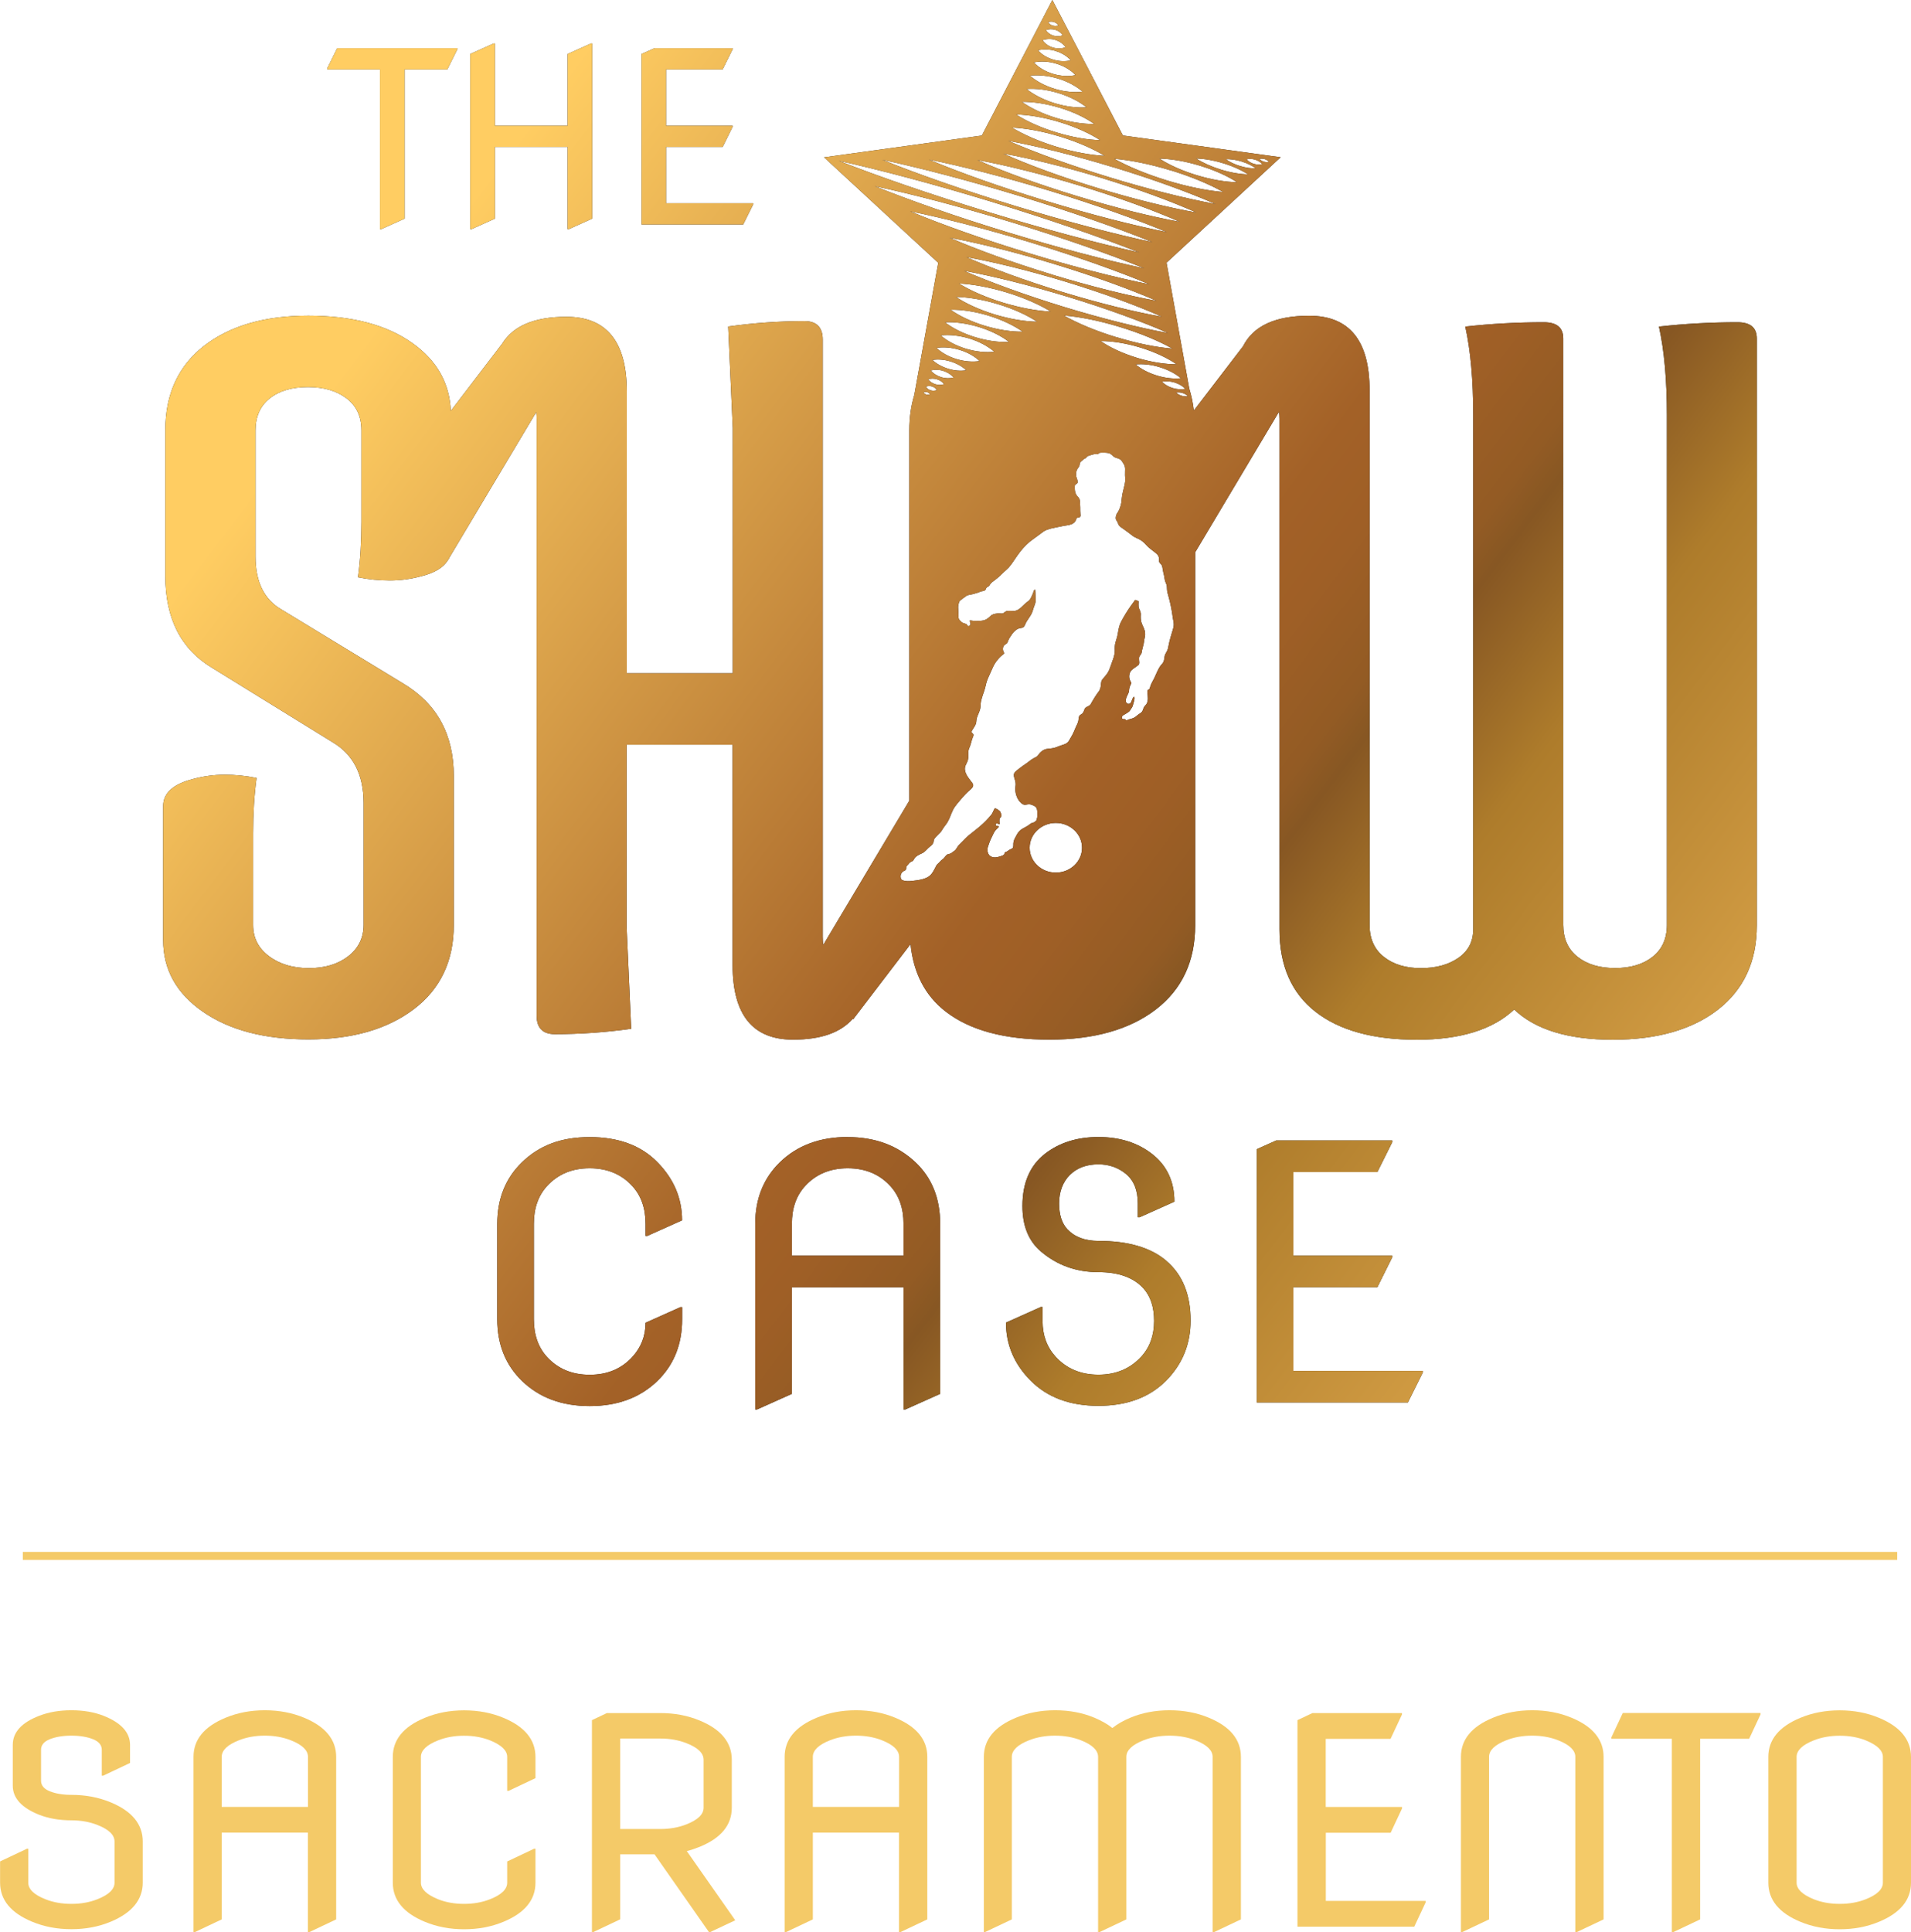 <svg xmlns="http://www.w3.org/2000/svg" xmlns:xlink="http://www.w3.org/1999/xlink" id="Capa_2" data-name="Capa 2" viewBox="0 0 237.9 240.48"><defs><style>      .cls-1 {        fill: #f4ca68;      }      .cls-1, .cls-2, .cls-3 {        stroke-width: 0px;      }      .cls-2 {        fill: #231f20;      }      .cls-3 {        fill: url(#Gold_Gradient_2);      }    </style><linearGradient id="Gold_Gradient_2" data-name="Gold Gradient 2" x1="36.44" y1="27.08" x2="224.02" y2="168.43" gradientUnits="userSpaceOnUse"><stop offset=".07" stop-color="#ffcd62"></stop><stop offset=".51" stop-color="#a36127"></stop><stop offset=".55" stop-color="#9f5f26"></stop><stop offset=".6" stop-color="#935b24"></stop><stop offset=".62" stop-color="#875723"></stop><stop offset=".7" stop-color="#ae7c2b"></stop><stop offset=".93" stop-color="#e1aa4e"></stop></linearGradient></defs><g id="Layer_1" data-name="Layer 1"><rect class="cls-1" x="2.84" y="193.16" width="233.34" height="1"></rect><g><g><path class="cls-2" d="M80.58,153.83l4.33-1.94c0-2.74-1.02-5.15-3.06-7.23-2.04-2.09-4.86-3.13-8.44-3.13s-6.27,1.04-8.43,3.13c-2.05,1.99-3.08,4.54-3.08,7.67v11.88c0,3.12,1.03,5.68,3.08,7.67,2.16,2.09,4.97,3.13,8.43,3.13s6.27-1.04,8.43-3.13c2.05-1.99,3.08-4.54,3.08-7.67v-1.51h-.23l-4.33,1.94c0,1.64-.55,3.06-1.64,4.25-1.35,1.48-3.12,2.22-5.31,2.22s-3.96-.74-5.31-2.22c-1.09-1.19-1.64-2.76-1.64-4.69v-11.88c0-1.93.55-3.49,1.64-4.69,1.35-1.48,3.12-2.22,5.31-2.22s3.96.74,5.31,2.22c1.09,1.19,1.64,2.76,1.64,4.69v1.51h.23Z"></path><path class="cls-2" d="M105.53,141.52c-3.46,0-6.27,1.04-8.43,3.13-2.05,2-3.08,4.56-3.08,7.67v23.11h.23l4.33-1.94v-13.26h13.9v15.2h.23l4.33-1.94v-21.16c0-3.18-1.03-5.74-3.08-7.67-2.22-2.09-5.03-3.13-8.43-3.13ZM112.48,156.29h-13.9v-3.97c0-1.93.55-3.49,1.64-4.69,1.35-1.48,3.12-2.22,5.31-2.22s3.96.74,5.31,2.22c1.09,1.19,1.64,2.76,1.64,4.69v3.97Z"></path><path class="cls-2" d="M145.18,156.91c-1.94-1.64-4.75-2.46-8.43-2.46-1.67,0-2.96-.48-3.87-1.45-.68-.72-1.03-1.79-1.03-3.22s.45-2.66,1.34-3.54,2.08-1.32,3.55-1.32c1.32,0,2.46.4,3.42,1.19.99.81,1.48,2.03,1.48,3.67v1.73h.23l4.33-1.94c0-2.53-.94-4.53-2.83-5.98-1.79-1.38-4-2.07-6.63-2.07s-4.84.69-6.63,2.07c-1.88,1.45-2.83,3.63-2.83,6.52,0,2.46.76,4.34,2.28,5.64,2.02,1.73,4.41,2.59,7.18,2.59,2.52,0,4.39.68,5.61,2.03.88.98,1.32,2.33,1.32,4.04,0,1.81-.54,3.3-1.62,4.47-1.37,1.48-3.14,2.22-5.31,2.22s-3.96-.74-5.31-2.22c-1.09-1.19-1.64-2.67-1.64-4.43v-1.77h-.23l-4.33,1.94c0,2.76,1.03,5.18,3.08,7.23,2.08,2.09,4.89,3.13,8.43,3.13s6.35-1.04,8.43-3.13c2.04-2.06,3.05-4.56,3.05-7.49,0-3.25-1.02-5.74-3.05-7.45Z"></path><polygon class="cls-2" points="47.3 28.52 47.46 28.52 50.37 27.21 50.37 8.64 55.69 8.64 56.93 6.14 56.93 6 41.98 6 40.74 8.5 40.74 8.64 47.3 8.64 47.3 28.52"></polygon><polygon class="cls-2" points="61.61 27.21 61.61 18.29 70.66 18.29 70.66 28.52 70.81 28.52 73.72 27.21 73.72 5.41 73.57 5.41 70.66 6.72 70.66 15.65 61.61 15.65 61.61 5.41 61.46 5.41 58.54 6.72 58.54 28.52 58.7 28.52 61.61 27.21"></polygon><polygon class="cls-2" points="93.76 25.44 93.76 25.3 82.92 25.3 82.92 18.29 89.96 18.29 91.2 15.79 91.2 15.65 82.92 15.65 82.92 8.64 89.96 8.64 91.2 6.14 91.2 6 81.48 6 79.86 6.72 79.86 27.94 92.52 27.94 93.76 25.44"></polygon><polygon class="cls-2" points="161.01 160.22 171.47 160.22 173.32 156.5 173.32 156.29 161.01 156.29 161.01 145.88 171.47 145.88 173.32 142.17 173.32 141.95 158.87 141.95 156.46 143.03 156.46 174.56 175.27 174.56 177.12 170.84 177.12 170.63 161.01 170.63 161.01 160.22"></polygon><path class="cls-2" d="M216.31,40.11c-3.31,0-6.57.18-9.79.54.66,2.96.99,6.63.99,11.02v63.45c0,1.7-.59,3.02-1.77,3.96-1.18.94-2.74,1.41-4.68,1.41s-3.5-.47-4.68-1.41c-1.18-.94-1.77-2.26-1.77-3.96V42.13c0-1.34-.8-2.02-2.41-2.02-3.31,0-6.57.18-9.79.54.66,2.96.99,6.63.99,11.02v63.99c0,1.53-.62,2.71-1.84,3.56-1.23.85-2.79,1.28-4.68,1.28s-3.43-.47-4.61-1.41c-1.18-.94-1.77-2.26-1.77-3.96V48.58c0-6.19-2.51-9.28-7.52-9.28-4.24,0-6.96,1.28-8.23,3.79l-6.13,8.01c-.11-.97-.3-1.88-.57-2.74l-2.83-15.66,14.21-13.13-19.64-2.71L131.01,0l-8.78,16.87-19.64,2.71,14.21,13.13-2.98,16.45c-.41,1.34-.62,2.8-.62,4.4v46.1l-10.72,17.96c-.03-.32-.06-.65-.06-1.02V42.26c0-1.52-.76-2.29-2.27-2.29-3.12,0-6.29.22-9.5.67l.57,12.64v30.52h-13.19v-35.09c0-6.18-2.51-9.28-7.52-9.28-3.98,0-6.63,1.13-7.99,3.34l-6.4,8.37c-.15-3.43-1.71-6.24-4.76-8.42-3.21-2.29-7.54-3.43-12.98-3.43s-9.76,1.26-12.98,3.76c-3.22,2.51-4.82,6.01-4.82,10.49v18.15c0,5.29,1.94,9.1,5.82,11.43l15.03,9.28c2.55,1.52,3.83,4.03,3.83,7.53v15.19c0,1.61-.64,2.91-1.91,3.9-1.28.99-2.91,1.48-4.89,1.48s-3.64-.49-4.96-1.48c-1.33-.99-1.99-2.29-1.99-3.9v-11.43c0-2.42.14-4.71.43-6.86-1.33-.27-2.65-.4-3.97-.4s-2.65.18-3.97.54c-2.46.63-3.69,1.75-3.69,3.36v16.67c0,3.68,1.65,6.65,4.97,8.94,3.31,2.29,7.68,3.43,13.12,3.43s9.81-1.26,13.12-3.76c3.31-2.51,4.97-6,4.97-10.48v-18.55c0-5.2-2.13-9.05-6.38-11.56l-15.04-9.14c-2.18-1.25-3.26-3.45-3.26-6.59v-15.73c0-1.7.59-3.03,1.77-3.97,1.18-.94,2.77-1.41,4.75-1.41s3.59.47,4.82,1.41c1.23.94,1.84,2.26,1.84,3.97v11.43c0,2.42-.14,4.71-.43,6.86,1.32.27,2.64.4,3.97.4s2.65-.18,3.97-.54c1.65-.42,2.69-1.08,3.23-1.94h0s.04-.06.04-.06c.06-.11.15-.21.19-.33l10.8-18.09c.03.3.05.59.05.93v74.21c0,1.52.76,2.29,2.27,2.29,3.12,0,6.29-.22,9.5-.67l-.57-12.64v-22.72h13.19v27.43c0,6.18,2.5,9.28,7.52,9.28,3.49,0,5.94-.88,7.42-2.58l.06.06,7.15-9.36c.37,3.57,1.79,6.39,4.38,8.39,3.02,2.33,7.33,3.49,12.91,3.49s10-1.26,13.26-3.76c3.26-2.51,4.89-6,4.89-10.48v-46.42l10.44-17.5c.02.28.05.55.05.87v63.59c0,4.48,1.49,7.89,4.47,10.22,2.98,2.33,7.18,3.49,12.62,3.49s9.48-1.26,12.13-3.76c2.64,2.51,6.74,3.76,12.27,3.76s9.91-1.26,13.12-3.76c3.21-2.51,4.82-6,4.82-10.48V42.13c0-1.34-.8-2.02-2.41-2.02ZM147.56,48.4c-.47.09-1.02.07-1.57-.1-.56-.17-1.02-.46-1.34-.79.46-.09,1.02-.07,1.58.1.55.17,1.02.46,1.34.79ZM144.02,46.74c-1.07-.33-1.99-.82-2.64-1.38.87-.09,1.92.01,2.99.34,1.07.33,1.99.82,2.64,1.38-.87.09-1.92-.01-2.99-.34ZM141.53,44.53c-1.8-.55-3.37-1.29-4.51-2.08,1.42,0,3.14.26,4.94.81,1.8.55,3.37,1.29,4.51,2.08-1.42,0-3.15-.26-4.95-.81ZM138.98,41.97c-2.57-.78-4.85-1.74-6.54-2.7,1.96.16,4.4.64,6.97,1.43,2.57.78,4.85,1.74,6.54,2.69-1.97-.16-4.41-.64-6.97-1.43ZM145.42,41.45c-3.58-.65-8.1-1.77-12.93-3.24-4.83-1.48-9.19-3.07-12.5-4.51,3.58.66,8.1,1.77,12.93,3.24,4.84,1.47,9.19,3.07,12.5,4.51ZM121.41,41.97c-1.51-.46-2.82-1.12-3.76-1.85,1.21-.07,2.68.12,4.19.58,1.51.46,2.82,1.12,3.76,1.85-1.21.07-2.68-.12-4.19-.58ZM123.78,43.78c-1.04.12-2.29,0-3.55-.38-1.27-.39-2.35-.98-3.12-1.65,1.04-.12,2.28,0,3.55.38,1.27.39,2.35.98,3.12,1.65ZM130.9,34.15c-4.9-1.49-9.31-3.1-12.67-4.56,3.63.67,8.2,1.8,13.1,3.3,4.89,1.49,9.31,3.1,12.67,4.56-3.62-.67-8.2-1.8-13.1-3.29ZM144.63,39.42c-3.43-.61-7.75-1.67-12.38-3.08-4.62-1.41-8.78-2.94-11.94-4.34,3.43.61,7.75,1.67,12.37,3.07,4.62,1.41,8.78,2.94,11.94,4.34ZM122.61,40.55c-1.7-.52-3.19-1.23-4.27-2,1.35-.02,2.99.21,4.7.73,1.7.52,3.19,1.24,4.27,2-1.35.02-3-.22-4.7-.73ZM123.84,39.14c-1.92-.59-3.6-1.36-4.83-2.18,1.5.02,3.34.32,5.26.91,1.92.58,3.6,1.36,4.83,2.17-1.5-.02-3.34-.32-5.26-.9ZM124.88,37.67c-2.17-.66-4.09-1.51-5.5-2.38,1.68.08,3.76.45,5.93,1.11,2.17.66,4.09,1.51,5.5,2.38-1.68-.08-3.76-.45-5.93-1.11ZM157.43,19.8c.22.07.41.19.54.34-.19.05-.42.05-.64-.02-.23-.07-.41-.19-.54-.34.19-.05.42-.04.64.02ZM156.25,19.87c.37.12.68.32.89.56-.32.08-.69.07-1.06-.04-.37-.11-.68-.32-.89-.56.32-.08.69-.07,1.06.04ZM154.56,20.1c.71.22,1.32.52,1.77.85-.57.02-1.25-.07-1.96-.29-.71-.21-1.32-.52-1.77-.85.56-.02,1.25.07,1.96.29ZM152.27,20.32c1.23.37,2.3.87,3.09,1.38-.96-.02-2.14-.21-3.36-.59-1.23-.38-2.3-.87-3.09-1.38.96.02,2.14.21,3.36.59ZM149.37,20.62c1.84.56,3.44,1.29,4.63,2.06-1.43-.03-3.2-.32-5.03-.88-1.84-.56-3.45-1.29-4.63-2.06,1.43.03,3.19.32,5.03.88ZM145.71,21.19c2.58.79,4.87,1.75,6.57,2.71-1.97-.17-4.42-.65-7-1.44-2.58-.79-4.87-1.75-6.57-2.7,1.97.17,4.42.65,7,1.44ZM131.2,2.74c.24.07.44.23.57.42-.22.08-.48.1-.72.02-.25-.07-.44-.22-.57-.42.22-.08.48-.1.72-.02ZM131.37,3.71c.4.12.72.37.93.68-.36.14-.77.16-1.17.04-.4-.12-.72-.37-.93-.68.36-.14.77-.16,1.17-.03ZM131.37,4.97c.55.17.99.49,1.28.91-.49.18-1.05.2-1.59.03-.55-.17-.99-.5-1.27-.91.49-.17,1.05-.2,1.59-.03ZM131.44,6.36c.78.24,1.42.65,1.86,1.15-.66.16-1.45.14-2.22-.1-.78-.24-1.42-.65-1.86-1.15.66-.16,1.44-.14,2.22.09ZM131.51,7.93c.99.3,1.81.81,2.38,1.42-.84.18-1.82.14-2.81-.16-.99-.3-1.81-.81-2.38-1.42.84-.18,1.82-.14,2.81.16ZM131.71,9.78c1.24.38,2.3.97,3.06,1.63-1.02.12-2.24.02-3.49-.36-1.24-.38-2.31-.97-3.06-1.63,1.02-.12,2.24-.01,3.49.36ZM131.74,11.58c1.41.43,2.63,1.07,3.51,1.77-1.14.09-2.52-.07-3.94-.5-1.41-.43-2.63-1.07-3.51-1.77,1.14-.09,2.52.07,3.94.5ZM131.94,13.42c1.71.52,3.2,1.24,4.29,2.01-1.35.02-3-.22-4.72-.74-1.71-.52-3.2-1.24-4.29-2.01,1.36-.02,3.01.22,4.72.74ZM131.94,15.21c1.99.61,3.73,1.4,5.01,2.23-1.55-.03-3.45-.35-5.44-.96-1.98-.6-3.73-1.4-5.01-2.23,1.55.04,3.45.35,5.44.96ZM131.96,17c2.19.67,4.12,1.52,5.55,2.39-1.7-.08-3.79-.45-5.98-1.12-2.19-.67-4.12-1.52-5.55-2.39,1.7.08,3.79.45,5.98,1.12ZM138.63,20.82c4.9,1.49,9.32,3.11,12.68,4.57-3.63-.67-8.21-1.8-13.11-3.3-4.9-1.49-9.32-3.11-12.68-4.56,3.63.67,8.21,1.8,13.11,3.3ZM137.13,22.15c4.57,1.39,8.68,2.91,11.8,4.3-3.39-.6-7.66-1.64-12.23-3.03-4.57-1.39-8.68-2.91-11.8-4.3,3.39.6,7.66,1.64,12.24,3.03ZM134.49,23.13c4.79,1.46,9.1,3.04,12.38,4.48-3.55-.65-8.02-1.75-12.81-3.21-4.79-1.46-9.11-3.04-12.38-4.48,3.55.64,8.02,1.75,12.81,3.21ZM130.66,23.74c5.63,1.72,10.72,3.53,14.6,5.15-4.15-.83-9.4-2.17-15.03-3.88s-10.72-3.53-14.6-5.15c4.15.83,9.4,2.17,15.03,3.88ZM126.87,24.38c6.39,1.95,12.18,3.98,16.6,5.76-4.69-1-10.64-2.55-17.03-4.49-6.39-1.95-12.17-3.98-16.6-5.76,4.69,1,10.64,2.55,17.03,4.49ZM123.33,25.08c7.11,2.17,13.56,4.4,18.49,6.34-5.2-1.15-11.81-2.9-18.92-5.07-7.11-2.17-13.55-4.4-18.49-6.34,5.2,1.15,11.81,2.9,18.92,5.07ZM125.89,27.65c6.38,1.94,12.15,3.97,16.57,5.75-4.68-.99-10.62-2.54-17-4.48-6.38-1.94-12.15-3.97-16.57-5.75,4.68.99,10.62,2.54,17,4.48ZM113.3,26.3c4.17.84,9.45,2.18,15.11,3.91,5.66,1.73,10.78,3.55,14.68,5.18-4.17-.84-9.45-2.18-15.11-3.91-5.66-1.73-10.78-3.55-14.68-5.18ZM119.46,43.55c1.02.31,1.89.81,2.49,1.39-.85.13-1.86.06-2.88-.25-1.02-.31-1.89-.81-2.49-1.39.85-.13,1.86-.06,2.88.25ZM118.33,44.99c.8.25,1.48.64,1.95,1.09-.67.11-1.46.06-2.26-.19-.8-.25-1.48-.64-1.95-1.09.67-.11,1.46-.06,2.26.19ZM117.42,46.16c.54.17.99.47,1.3.83-.47.12-1.02.12-1.56-.05-.55-.17-1-.47-1.3-.83.47-.12,1.02-.12,1.57.05ZM116.64,47.21c.38.11.69.34.89.61-.34.11-.72.12-1.1,0-.38-.12-.69-.34-.89-.61.34-.11.72-.12,1.1,0ZM116.02,48.1c.26.08.47.24.61.45-.24.09-.51.11-.77.03s-.47-.24-.61-.45c.24-.09.51-.11.77-.03ZM115.42,48.81c.15.05.27.14.35.27-.14.06-.3.07-.45.03-.15-.04-.27-.14-.35-.27.14-.06.3-.07.45-.03ZM131.44,108.61c-1.8,0-3.26-1.38-3.26-3.09s1.46-3.09,3.26-3.09,3.26,1.38,3.26,3.09-1.46,3.09-3.26,3.09ZM145.95,78.55c-.13.42-.25.84-.36,1.26-.08.31-.12.63-.2.94-.06.23-.19.42-.3.63-.18.32-.1.72-.28,1.05-.08.15-.21.26-.31.39-.35.47-.55,1.05-.8,1.57-.19.39-.44.75-.54,1.18-.02.07-.04.16-.1.21-.08.06-.16.06-.2.16-.03.07-.02.16-.02.23.04.47.15,1.06-.13,1.48-.08.12-.2.21-.28.34-.08.13-.11.28-.17.42-.09.23-.23.32-.43.44-.15.09-.28.21-.42.33-.21.19-.59.29-.87.36-.09.03-.17.09-.27.1-.05,0-.08,0-.12-.03-.02-.02-.07-.1-.1-.1-.19.02-.43.01-.39-.26.03-.17.21-.26.35-.33.19-.1.37-.22.53-.34.12-.09.18-.23.26-.35.15-.2.22-.35.27-.59.05-.19.12-.37.15-.56.01-.07.05-.32-.05-.34-.09-.02-.18.22-.21.28-.08.18-.12.45-.31.55-.24.13-.49-.07-.5-.33-.02-.33.17-.6.29-.9.04-.09.11-.23.11-.32,0-.18.03-.37.09-.54.02-.06.22-.46.21-.48-.09-.14-.17-.3-.22-.45-.09-.27-.07-.57.04-.83.11-.28.32-.42.56-.59.17-.11.34-.24.5-.37.15-.13.08-.44.07-.61-.01-.18-.03-.35.08-.51.08-.11.17-.21.22-.34.05-.13.05-.27.08-.4.06-.27.14-.54.2-.81.04-.19.05-.38.09-.57.1-.4.14-.73,0-1.13-.11-.35-.33-.68-.41-1.05-.04-.19-.05-.38-.05-.57,0-.18.03-.39-.02-.56-.06-.25-.22-.44-.25-.7-.02-.2,0-.41,0-.61,0-.12-.04-.11-.15-.13-.02,0-.26-.11-.28-.09-.06.07-.11.15-.17.23-.13.18-.26.36-.39.54-.44.62-.82,1.26-1.18,1.93-.26.48-.33,1-.42,1.52-.06.36-.18.7-.28,1.05-.1.35-.1.66-.09,1.01.01.64-.3,1.29-.5,1.89-.11.33-.22.64-.42.94-.14.21-.31.41-.48.6-.13.14-.23.27-.28.46-.04.17-.04.34-.06.51-.02.18-.07.36-.15.53-.07.15-.2.28-.29.42-.11.16-.22.32-.32.48-.12.2-.24.4-.36.6-.09.15-.14.32-.29.42-.22.15-.47.17-.6.43-.09.17-.12.39-.26.54-.14.16-.35.17-.43.38-.07.18-.06.38-.1.57-.06.28-.21.53-.32.78-.12.29-.24.59-.38.87-.08.16-.18.31-.27.47-.09.17-.18.34-.3.49-.21.23-.5.32-.79.41-.25.08-.48.18-.73.27-.36.13-.71.14-1.09.19-.24.03-.46.13-.65.27-.15.11-.28.25-.39.4-.1.14-.17.25-.32.33-.21.11-.42.21-.62.35-.19.14-.37.29-.57.43-.34.23-.68.46-1,.72-.21.18-.61.43-.6.74,0,.25.1.49.17.74.06.24.07.47.03.72-.1.68.17,1.59.71,2.04.17.15.33.25.57.21.18-.03.36-.07.55-.04.18.03.34.11.51.19.39.18.38.6.39.97,0,.23.01.4-.06.62-.02.07-.03.17-.08.23-.09.11-.29.24-.42.28-.09.03-.18.03-.26.09-.2.17-.39.3-.62.42-.29.15-.59.3-.81.54-.24.24-.37.56-.54.86-.11.2-.18.43-.2.65-.02.19.03.41-.08.58-.07.1-.19.11-.29.16-.11.05-.2.12-.3.19-.06.04-.12.08-.19.12-.05.02-.16.04-.19.09,0,0-.08.14-.08.19-.02.15-.37.24-.48.28-.2.07-.41.12-.63.14-.3.02-.62-.09-.8-.33-.14-.19-.19-.44-.18-.67,0-.26.12-.47.19-.71.11-.37.3-.71.46-1.06.08-.18.17-.36.28-.52.08-.12.2-.22.31-.33.03-.03.23-.22.16-.25-.1-.04-.29-.03-.36-.12-.09-.11.02-.25.14-.24.03,0,.32.09.32.11.03-.23-.09-.58.06-.78.08-.11.18-.16.18-.31,0-.15-.08-.29-.13-.44-.04-.13-.61-.57-.73-.42-.05.07-.1.2-.14.28-.08.17-.16.36-.28.5-.41.5-.87.97-1.37,1.4-.15.13-.3.25-.45.37-.33.26-.66.52-.99.79-.25.21-.48.44-.7.68-.17.17-.35.34-.51.51-.15.16-.25.36-.37.53-.09.13-.23.22-.35.31-.13.09-.25.2-.41.25-.13.05-.27.04-.38.13-.17.14-.27.34-.43.48-.12.11-.27.2-.38.33-.11.12-.21.24-.34.34-.13.11-.19.27-.27.42-.19.36-.38.76-.7,1.03-.27.22-.61.36-.95.44-.39.1-.81.16-1.21.2-.42.05-.84.07-1.24-.09-.22-.09-.25-.39-.22-.59.03-.18.13-.34.27-.47.1-.09.34-.14.39-.26.05-.12.01-.24.06-.36.04-.1.13-.18.21-.26.08-.08.14-.19.23-.26.08-.07.19-.11.29-.16.13-.06.18-.2.25-.31.14-.25.41-.4.66-.53.18-.09.38-.16.55-.29.18-.14.34-.32.5-.48.24-.24.61-.43.68-.78.03-.14.03-.29.12-.41.13-.19.32-.37.48-.53.13-.14.27-.25.38-.41.1-.15.19-.32.3-.47.16-.23.34-.43.48-.68.1-.17.18-.35.26-.53.13-.32.25-.64.4-.95.15-.3.34-.55.55-.81.43-.51.84-1.01,1.33-1.47.08-.08.18-.15.26-.23.15-.14.36-.31.38-.53.02-.2-.13-.36-.24-.5-.43-.56-1.01-1.26-.71-2,.1-.24.24-.45.3-.71.11-.47-.05-1,.16-1.45.19-.41.26-.86.42-1.29.05-.12.12-.26.11-.38-.02-.14-.2-.18-.23-.31-.04-.15.1-.29.17-.41.13-.21.28-.42.36-.65.08-.23.04-.48.12-.72.06-.21.15-.42.24-.62.11-.26.19-.49.21-.76.02-.3.03-.59.11-.88.09-.36.22-.71.34-1.06.07-.22.14-.44.19-.67.08-.39.19-.73.35-1.08.11-.25.23-.51.34-.76.16-.36.31-.72.53-1.05.25-.36.54-.7.88-.97.04-.04.2-.12.2-.19,0-.1-.07-.17-.1-.26-.08-.22-.07-.54.09-.72.13-.16.32-.16.42-.36.09-.2.15-.41.28-.6.18-.28.36-.58.61-.81.11-.11.25-.22.39-.29.17-.08.37-.1.55-.14.26-.06.35-.34.44-.55.06-.13.13-.25.21-.37.17-.27.38-.54.52-.82.11-.21.17-.44.24-.67.12-.37.3-.69.28-1.09-.03-.43-.01-.85-.07-1.28-.1.08-.16.13-.19.25-.05.2-.13.39-.23.58-.07.14-.13.3-.23.43-.11.14-.26.24-.4.35-.49.37-.93,1.06-1.61,1.08-.32,0-.64-.07-.94.03-.16.05-.25.2-.41.26-.15.05-.31,0-.45,0-.1,0-.2,0-.29.02-.29.04-.58.09-.79.3-.25.25-.53.48-.89.56-.4.09-.82.06-1.23.05-.13,0-.25-.04-.38-.05-.16-.01-.09.14-.04.24.03.05.03.15.03.21-.01.13-.1.27-.26.25-.06,0-.09-.03-.13-.08-.02-.03-.05-.12-.08-.14-.17-.09-.35-.11-.51-.19-.15-.08-.35-.28-.44-.43-.1-.17-.07-.39-.07-.58,0-.3-.03-.6-.04-.9,0-.23.06-.5.14-.71.06-.14.2-.2.3-.29.12-.11.25-.18.38-.28.14-.11.28-.23.46-.26.38-.06.76-.16,1.13-.28.19-.06.39-.18.58-.2.16-.02.33-.05.42-.19.05-.07.05-.16.11-.23.06-.08.16-.12.24-.17.11-.07.16-.18.23-.28.16-.22.38-.37.59-.52.22-.16.42-.34.62-.52.17-.15.32-.32.49-.47.2-.19.42-.36.6-.56.42-.47.72-1,1.09-1.51.43-.61.95-1.23,1.54-1.71.16-.13.32-.25.49-.37.28-.21.57-.4.85-.62.25-.2.47-.37.77-.48.2-.07.4-.15.61-.19.12,0,.26-.06.38-.08.14-.03.29-.06.43-.09.21-.05.42-.09.63-.13.52-.1,1.19-.1,1.51-.59.08-.12.08-.31.21-.41.11-.09.3-.02.39-.15.07-.1.05-.23.03-.34-.01-.13-.02-.26-.02-.38,0-.28,0-.56-.02-.84-.01-.23,0-.48-.11-.7-.11-.19-.29-.32-.39-.51-.11-.21-.15-.44-.16-.67-.01-.17-.06-.44.09-.57.07-.06.18-.09.23-.18.12-.21-.09-.57-.13-.78-.05-.28-.05-.57.06-.84.08-.2.27-.34.33-.56.04-.16.03-.35.16-.48.07-.07.17-.11.24-.19.08-.08.14-.14.24-.19.09-.04.18-.06.23-.15.09-.16.28-.21.45-.26.17-.05.35-.11.53-.15.03,0,.48-.02.44.03.11-.16.22-.21.42-.21.32,0,.64-.02.95.06.32.08.47.38.75.52.19.09.41.11.6.22.16.09.27.23.36.38.11.18.23.35.28.55.05.2.04.41.03.61-.02.31,0,.62.02.93.01.23-.02.46-.07.69-.12.58-.31,1.13-.36,1.72-.03.33-.05.64-.16.97-.07.21-.14.42-.24.61-.11.19-.26.36-.31.57-.05.2-.09.43.05.6.14.16.17.38.28.57.1.18.3.3.46.41.18.14.37.27.56.4.18.13.36.26.53.4.12.1.24.19.38.27.14.08.28.14.43.21.42.19.76.45,1.06.8.38.44.88.73,1.31,1.11.15.13.24.32.28.51.04.19-.05.4.07.57.09.14.22.22.29.37.06.14.08.3.1.45.04.27.11.53.17.79.04.2.06.41.11.61.07.26.22.49.24.75.02.28.01.55.09.82.06.22.12.44.18.66.18.69.32,1.38.42,2.08.01.07.02.15.03.22.04.31.13.62.14.94,0,.3-.09.59-.18.87ZM147.09,49.25c-.28-.08-.51-.23-.67-.39.23-.04.51-.03.78.05.27.09.51.22.67.39-.23.05-.51.04-.78-.05Z"></path></g><g><path class="cls-3" d="M80.58,153.83l4.33-1.94c0-2.74-1.02-5.15-3.06-7.23-2.04-2.09-4.86-3.13-8.44-3.13s-6.27,1.04-8.43,3.13c-2.05,1.99-3.08,4.54-3.08,7.67v11.88c0,3.12,1.03,5.68,3.08,7.67,2.16,2.09,4.97,3.13,8.43,3.13s6.27-1.04,8.43-3.13c2.05-1.99,3.08-4.54,3.08-7.67v-1.51h-.23l-4.33,1.94c0,1.64-.55,3.06-1.64,4.25-1.35,1.48-3.12,2.22-5.31,2.22s-3.96-.74-5.31-2.22c-1.09-1.19-1.64-2.76-1.64-4.69v-11.88c0-1.93.55-3.49,1.64-4.69,1.35-1.48,3.12-2.22,5.31-2.22s3.96.74,5.31,2.22c1.09,1.19,1.64,2.76,1.64,4.69v1.51h.23Z"></path><path class="cls-3" d="M105.53,141.52c-3.46,0-6.27,1.04-8.43,3.13-2.05,2-3.08,4.56-3.08,7.67v23.11h.23l4.33-1.94v-13.26h13.9v15.2h.23l4.33-1.94v-21.16c0-3.18-1.03-5.74-3.08-7.67-2.22-2.09-5.03-3.13-8.43-3.13ZM112.48,156.29h-13.9v-3.97c0-1.93.55-3.49,1.64-4.69,1.35-1.48,3.12-2.22,5.31-2.22s3.96.74,5.31,2.22c1.09,1.19,1.64,2.76,1.64,4.69v3.97Z"></path><path class="cls-3" d="M145.18,156.91c-1.94-1.64-4.75-2.46-8.43-2.46-1.67,0-2.96-.48-3.87-1.45-.68-.72-1.03-1.79-1.03-3.22s.45-2.66,1.34-3.54,2.08-1.32,3.55-1.32c1.32,0,2.46.4,3.42,1.19.99.81,1.48,2.03,1.48,3.67v1.73h.23l4.33-1.94c0-2.53-.94-4.53-2.83-5.98-1.79-1.38-4-2.07-6.63-2.07s-4.84.69-6.63,2.07c-1.88,1.45-2.83,3.63-2.83,6.52,0,2.46.76,4.34,2.28,5.64,2.02,1.73,4.41,2.59,7.18,2.59,2.52,0,4.39.68,5.61,2.03.88.98,1.32,2.33,1.32,4.04,0,1.81-.54,3.3-1.62,4.47-1.37,1.48-3.14,2.22-5.31,2.22s-3.96-.74-5.31-2.22c-1.09-1.19-1.64-2.67-1.64-4.43v-1.77h-.23l-4.33,1.94c0,2.76,1.03,5.18,3.08,7.23,2.08,2.09,4.89,3.13,8.43,3.13s6.35-1.04,8.43-3.13c2.04-2.06,3.05-4.56,3.05-7.49,0-3.25-1.02-5.74-3.05-7.45Z"></path><polygon class="cls-3" points="47.3 28.52 47.46 28.52 50.37 27.21 50.37 8.64 55.69 8.64 56.93 6.14 56.93 6 41.98 6 40.74 8.5 40.74 8.64 47.3 8.64 47.3 28.52"></polygon><polygon class="cls-3" points="61.61 27.21 61.61 18.29 70.66 18.29 70.66 28.52 70.81 28.52 73.72 27.21 73.72 5.41 73.57 5.41 70.66 6.72 70.66 15.65 61.61 15.65 61.61 5.41 61.46 5.41 58.54 6.72 58.54 28.52 58.7 28.52 61.61 27.21"></polygon><polygon class="cls-3" points="93.76 25.44 93.76 25.3 82.92 25.3 82.92 18.29 89.96 18.29 91.2 15.79 91.2 15.65 82.92 15.65 82.92 8.64 89.96 8.64 91.2 6.14 91.2 6 81.48 6 79.86 6.72 79.86 27.94 92.52 27.94 93.76 25.44"></polygon><polygon class="cls-3" points="161.01 160.22 171.47 160.22 173.32 156.5 173.32 156.29 161.01 156.29 161.01 145.88 171.47 145.88 173.32 142.17 173.32 141.95 158.87 141.95 156.46 143.03 156.46 174.56 175.27 174.56 177.12 170.84 177.12 170.63 161.01 170.63 161.01 160.22"></polygon><path class="cls-3" d="M216.31,40.11c-3.31,0-6.57.18-9.79.54.66,2.96.99,6.63.99,11.02v63.45c0,1.7-.59,3.02-1.77,3.96-1.18.94-2.74,1.41-4.68,1.41s-3.5-.47-4.68-1.41c-1.18-.94-1.77-2.26-1.77-3.96V42.13c0-1.34-.8-2.02-2.41-2.02-3.31,0-6.57.18-9.79.54.66,2.96.99,6.63.99,11.02v63.99c0,1.53-.62,2.71-1.84,3.56-1.23.85-2.79,1.28-4.68,1.28s-3.43-.47-4.61-1.41c-1.18-.94-1.77-2.26-1.77-3.96V48.58c0-6.19-2.51-9.28-7.52-9.28-4.24,0-6.96,1.28-8.23,3.79l-6.13,8.01c-.11-.97-.3-1.88-.57-2.74l-2.83-15.66,14.21-13.13-19.64-2.71L131.01,0l-8.78,16.87-19.64,2.71,14.21,13.13-2.98,16.45c-.41,1.34-.62,2.8-.62,4.4v46.1l-10.72,17.96c-.03-.32-.06-.65-.06-1.02V42.26c0-1.52-.76-2.29-2.27-2.29-3.12,0-6.29.22-9.5.67l.57,12.64v30.52h-13.19v-35.09c0-6.18-2.51-9.28-7.52-9.28-3.98,0-6.63,1.13-7.99,3.34l-6.4,8.37c-.15-3.43-1.71-6.24-4.76-8.42-3.21-2.29-7.54-3.43-12.98-3.43s-9.76,1.26-12.98,3.76c-3.22,2.51-4.82,6.01-4.82,10.49v18.15c0,5.29,1.94,9.1,5.82,11.43l15.03,9.28c2.55,1.52,3.83,4.03,3.83,7.53v15.19c0,1.61-.64,2.91-1.91,3.9-1.28.99-2.91,1.48-4.89,1.48s-3.64-.49-4.96-1.48c-1.33-.99-1.99-2.29-1.99-3.9v-11.43c0-2.42.14-4.71.43-6.86-1.33-.27-2.65-.4-3.97-.4s-2.65.18-3.97.54c-2.46.63-3.69,1.75-3.69,3.36v16.67c0,3.68,1.65,6.65,4.97,8.94,3.31,2.29,7.68,3.43,13.12,3.43s9.81-1.26,13.12-3.76c3.31-2.51,4.97-6,4.97-10.48v-18.55c0-5.2-2.13-9.05-6.38-11.56l-15.04-9.14c-2.18-1.25-3.26-3.45-3.26-6.59v-15.73c0-1.7.59-3.03,1.77-3.97,1.18-.94,2.77-1.41,4.75-1.41s3.59.47,4.82,1.41c1.23.94,1.84,2.26,1.84,3.97v11.43c0,2.42-.14,4.71-.43,6.86,1.32.27,2.64.4,3.97.4s2.65-.18,3.97-.54c1.65-.42,2.69-1.08,3.23-1.94h0s.04-.06.04-.06c.06-.11.15-.21.19-.33l10.8-18.09c.03.3.05.59.05.93v74.21c0,1.52.76,2.29,2.27,2.29,3.12,0,6.29-.22,9.5-.67l-.57-12.64v-22.72h13.19v27.43c0,6.18,2.5,9.28,7.52,9.28,3.49,0,5.94-.88,7.42-2.58l.06.06,7.15-9.36c.37,3.57,1.79,6.39,4.38,8.39,3.02,2.33,7.33,3.49,12.91,3.49s10-1.26,13.26-3.76c3.26-2.51,4.89-6,4.89-10.48v-46.42l10.44-17.5c.02.28.05.55.05.87v63.59c0,4.48,1.49,7.89,4.47,10.22,2.98,2.33,7.18,3.49,12.62,3.49s9.48-1.26,12.13-3.76c2.64,2.51,6.74,3.76,12.27,3.76s9.91-1.26,13.12-3.76c3.21-2.51,4.82-6,4.82-10.48V42.13c0-1.34-.8-2.02-2.41-2.02ZM147.56,48.4c-.47.09-1.02.07-1.57-.1-.56-.17-1.02-.46-1.34-.79.46-.09,1.02-.07,1.58.1.55.17,1.02.46,1.34.79ZM144.02,46.74c-1.07-.33-1.99-.82-2.64-1.38.87-.09,1.92.01,2.99.34,1.07.33,1.99.82,2.64,1.38-.87.09-1.92-.01-2.99-.34ZM141.53,44.53c-1.8-.55-3.37-1.29-4.51-2.08,1.42,0,3.14.26,4.94.81,1.8.55,3.37,1.29,4.51,2.08-1.42,0-3.15-.26-4.95-.81ZM138.98,41.97c-2.57-.78-4.85-1.74-6.54-2.7,1.96.16,4.4.64,6.97,1.43,2.57.78,4.85,1.74,6.54,2.69-1.97-.16-4.41-.64-6.97-1.43ZM145.42,41.45c-3.58-.65-8.1-1.77-12.93-3.24-4.83-1.48-9.19-3.07-12.5-4.51,3.58.66,8.1,1.77,12.93,3.24,4.84,1.47,9.19,3.07,12.5,4.51ZM121.41,41.97c-1.51-.46-2.82-1.12-3.76-1.85,1.21-.07,2.68.12,4.19.58,1.51.46,2.82,1.12,3.76,1.85-1.21.07-2.68-.12-4.19-.58ZM123.78,43.78c-1.04.12-2.29,0-3.55-.38-1.27-.39-2.35-.98-3.12-1.65,1.04-.12,2.28,0,3.55.38,1.27.39,2.35.98,3.12,1.65ZM130.9,34.15c-4.9-1.49-9.31-3.1-12.67-4.56,3.63.67,8.2,1.8,13.1,3.3,4.89,1.49,9.31,3.1,12.67,4.56-3.62-.67-8.2-1.8-13.1-3.29ZM144.63,39.42c-3.43-.61-7.75-1.67-12.38-3.08-4.62-1.41-8.78-2.94-11.94-4.34,3.43.61,7.75,1.67,12.37,3.07,4.62,1.41,8.78,2.94,11.94,4.34ZM122.61,40.55c-1.7-.52-3.19-1.23-4.27-2,1.35-.02,2.99.21,4.7.73,1.7.52,3.19,1.24,4.27,2-1.35.02-3-.22-4.7-.73ZM123.84,39.14c-1.92-.59-3.6-1.36-4.83-2.18,1.5.02,3.34.32,5.26.91,1.92.58,3.6,1.36,4.83,2.17-1.5-.02-3.34-.32-5.26-.9ZM124.88,37.67c-2.17-.66-4.09-1.51-5.5-2.38,1.68.08,3.76.45,5.93,1.11,2.17.66,4.09,1.51,5.5,2.38-1.68-.08-3.76-.45-5.93-1.11ZM157.43,19.8c.22.07.41.19.54.34-.19.05-.42.05-.64-.02-.23-.07-.41-.19-.54-.34.19-.05.42-.04.64.02ZM156.25,19.87c.37.12.68.32.89.56-.32.08-.69.07-1.06-.04-.37-.11-.68-.32-.89-.56.32-.08.69-.07,1.06.04ZM154.56,20.1c.71.22,1.32.52,1.77.85-.57.02-1.25-.07-1.96-.29-.71-.21-1.32-.52-1.77-.85.56-.02,1.25.07,1.96.29ZM152.27,20.32c1.23.37,2.3.87,3.09,1.38-.96-.02-2.14-.21-3.36-.59-1.23-.38-2.3-.87-3.09-1.38.96.02,2.14.21,3.36.59ZM149.37,20.62c1.84.56,3.44,1.29,4.63,2.06-1.43-.03-3.2-.32-5.03-.88-1.84-.56-3.45-1.29-4.63-2.06,1.43.03,3.19.32,5.03.88ZM145.71,21.19c2.58.79,4.87,1.75,6.57,2.71-1.97-.17-4.42-.65-7-1.44-2.58-.79-4.87-1.75-6.57-2.7,1.97.17,4.42.65,7,1.44ZM131.2,2.74c.24.07.44.23.57.42-.22.08-.48.1-.72.02-.25-.07-.44-.22-.57-.42.22-.08.48-.1.72-.02ZM131.37,3.71c.4.12.72.37.93.68-.36.14-.77.16-1.17.04-.4-.12-.72-.37-.93-.68.36-.14.77-.16,1.17-.03ZM131.37,4.97c.55.17.99.49,1.28.91-.49.18-1.05.2-1.59.03-.55-.17-.99-.5-1.27-.91.49-.17,1.05-.2,1.59-.03ZM131.44,6.36c.78.24,1.42.65,1.86,1.15-.66.16-1.45.14-2.22-.1-.78-.24-1.42-.65-1.86-1.15.66-.16,1.44-.14,2.22.09ZM131.51,7.93c.99.3,1.81.81,2.38,1.42-.84.18-1.82.14-2.81-.16-.99-.3-1.81-.81-2.38-1.42.84-.18,1.82-.14,2.81.16ZM131.71,9.78c1.24.38,2.3.97,3.06,1.63-1.02.12-2.24.02-3.49-.36-1.24-.38-2.31-.97-3.06-1.63,1.02-.12,2.24-.01,3.49.36ZM131.74,11.58c1.41.43,2.63,1.07,3.51,1.77-1.14.09-2.52-.07-3.94-.5-1.41-.43-2.63-1.07-3.51-1.77,1.14-.09,2.52.07,3.94.5ZM131.94,13.42c1.71.52,3.2,1.24,4.29,2.01-1.35.02-3-.22-4.72-.74-1.71-.52-3.2-1.24-4.29-2.01,1.36-.02,3.01.22,4.72.74ZM131.94,15.21c1.99.61,3.73,1.4,5.01,2.23-1.55-.03-3.45-.35-5.44-.96-1.98-.6-3.73-1.4-5.01-2.23,1.55.04,3.45.35,5.44.96ZM131.96,17c2.19.67,4.12,1.52,5.55,2.39-1.7-.08-3.79-.45-5.98-1.12-2.19-.67-4.12-1.52-5.55-2.39,1.7.08,3.79.45,5.98,1.12ZM138.63,20.82c4.9,1.49,9.32,3.11,12.68,4.57-3.63-.67-8.21-1.8-13.11-3.3-4.9-1.49-9.32-3.11-12.68-4.56,3.63.67,8.21,1.8,13.11,3.3ZM137.13,22.15c4.57,1.39,8.68,2.91,11.8,4.3-3.39-.6-7.66-1.64-12.23-3.03-4.57-1.39-8.68-2.91-11.8-4.3,3.39.6,7.66,1.64,12.24,3.03ZM134.49,23.13c4.79,1.46,9.1,3.04,12.38,4.48-3.55-.65-8.02-1.75-12.81-3.21-4.79-1.46-9.11-3.04-12.38-4.48,3.55.64,8.02,1.75,12.81,3.21ZM130.66,23.74c5.63,1.72,10.72,3.53,14.6,5.15-4.15-.83-9.4-2.17-15.03-3.88s-10.72-3.53-14.6-5.15c4.15.83,9.4,2.17,15.03,3.88ZM126.87,24.38c6.39,1.95,12.18,3.98,16.6,5.76-4.69-1-10.64-2.55-17.03-4.49-6.39-1.95-12.17-3.98-16.6-5.76,4.69,1,10.64,2.55,17.03,4.49ZM123.33,25.08c7.11,2.17,13.56,4.4,18.49,6.34-5.2-1.15-11.81-2.9-18.92-5.07-7.11-2.17-13.55-4.4-18.49-6.34,5.2,1.15,11.81,2.9,18.92,5.07ZM125.89,27.65c6.38,1.94,12.15,3.97,16.57,5.75-4.68-.99-10.62-2.54-17-4.48-6.38-1.94-12.15-3.97-16.57-5.75,4.68.99,10.62,2.54,17,4.48ZM113.3,26.3c4.17.84,9.45,2.18,15.11,3.91,5.66,1.73,10.78,3.55,14.68,5.18-4.17-.84-9.45-2.18-15.11-3.91-5.66-1.73-10.78-3.55-14.68-5.18ZM119.46,43.55c1.02.31,1.89.81,2.49,1.39-.85.13-1.86.06-2.88-.25-1.02-.31-1.89-.81-2.49-1.39.85-.13,1.86-.06,2.88.25ZM118.33,44.99c.8.25,1.48.64,1.95,1.09-.67.11-1.46.06-2.26-.19-.8-.25-1.48-.64-1.95-1.09.67-.11,1.46-.06,2.26.19ZM117.42,46.16c.54.17.99.47,1.3.83-.47.12-1.02.12-1.56-.05-.55-.17-1-.47-1.3-.83.47-.12,1.02-.12,1.57.05ZM116.64,47.21c.38.11.69.34.89.61-.34.11-.72.12-1.1,0-.38-.12-.69-.34-.89-.61.34-.11.72-.12,1.1,0ZM116.02,48.1c.26.08.47.24.61.45-.24.09-.51.11-.77.03s-.47-.24-.61-.45c.24-.09.51-.11.77-.03ZM115.42,48.81c.15.05.27.14.35.27-.14.06-.3.07-.45.03-.15-.04-.27-.14-.35-.27.14-.06.3-.07.45-.03ZM131.44,108.61c-1.8,0-3.26-1.38-3.26-3.09s1.46-3.09,3.26-3.09,3.26,1.38,3.26,3.09-1.46,3.09-3.26,3.09ZM145.95,78.55c-.13.42-.25.84-.36,1.26-.08.31-.12.63-.2.94-.06.23-.19.42-.3.63-.18.32-.1.72-.28,1.05-.08.15-.21.26-.31.39-.35.47-.55,1.05-.8,1.57-.19.39-.44.75-.54,1.18-.02.07-.04.16-.1.21-.08.06-.16.06-.2.16-.03.07-.02.16-.02.23.04.47.15,1.06-.13,1.48-.08.12-.2.21-.28.34-.08.13-.11.28-.17.42-.09.23-.23.32-.43.44-.15.09-.28.21-.42.33-.21.19-.59.29-.87.36-.09.03-.17.09-.27.1-.05,0-.08,0-.12-.03-.02-.02-.07-.1-.1-.1-.19.02-.43.01-.39-.26.03-.17.21-.26.35-.33.19-.1.37-.22.53-.34.12-.09.18-.23.26-.35.15-.2.22-.35.27-.59.05-.19.12-.37.15-.56.01-.07.05-.32-.05-.34-.09-.02-.18.22-.21.28-.08.18-.12.45-.31.55-.24.13-.49-.07-.5-.33-.02-.33.17-.6.29-.9.04-.09.11-.23.11-.32,0-.18.03-.37.09-.54.02-.06.22-.46.21-.48-.09-.14-.17-.3-.22-.45-.09-.27-.07-.57.04-.83.11-.28.32-.42.56-.59.17-.11.34-.24.5-.37.15-.13.08-.44.07-.61-.01-.18-.03-.35.08-.51.08-.11.17-.21.22-.34.05-.13.05-.27.08-.4.06-.27.14-.54.2-.81.04-.19.05-.38.09-.57.1-.4.14-.73,0-1.13-.11-.35-.33-.68-.41-1.05-.04-.19-.05-.38-.05-.57,0-.18.03-.39-.02-.56-.06-.25-.22-.44-.25-.7-.02-.2,0-.41,0-.61,0-.12-.04-.11-.15-.13-.02,0-.26-.11-.28-.09-.06.07-.11.15-.17.23-.13.18-.26.36-.39.54-.44.62-.82,1.26-1.18,1.93-.26.48-.33,1-.42,1.52-.06.36-.18.7-.28,1.05-.1.35-.1.66-.09,1.01.01.64-.3,1.29-.5,1.89-.11.33-.22.64-.42.94-.14.21-.31.41-.48.6-.13.14-.23.27-.28.46-.04.17-.04.34-.06.51-.02.18-.07.36-.15.53-.07.15-.2.28-.29.42-.11.16-.22.32-.32.48-.12.2-.24.4-.36.6-.09.15-.14.32-.29.42-.22.15-.47.17-.6.43-.09.17-.12.39-.26.54-.14.16-.35.17-.43.38-.07.18-.06.38-.1.57-.06.28-.21.53-.32.78-.12.29-.24.59-.38.87-.08.16-.18.31-.27.47-.09.17-.18.34-.3.49-.21.23-.5.32-.79.41-.25.08-.48.18-.73.27-.36.13-.71.14-1.09.19-.24.03-.46.13-.65.27-.15.11-.28.25-.39.4-.1.14-.17.25-.32.33-.21.11-.42.21-.62.35-.19.14-.37.29-.57.43-.34.23-.68.46-1,.72-.21.18-.61.43-.6.74,0,.25.1.49.17.74.06.24.07.47.03.72-.1.68.17,1.59.71,2.04.17.15.33.25.57.21.18-.03.36-.07.55-.04.18.03.34.11.51.19.39.18.38.6.39.97,0,.23.01.4-.06.62-.02.07-.03.17-.08.23-.09.11-.29.24-.42.28-.09.03-.18.03-.26.09-.2.17-.39.3-.62.42-.29.15-.59.3-.81.54-.24.24-.37.56-.54.86-.11.2-.18.43-.2.65-.02.19.03.41-.08.58-.07.1-.19.11-.29.16-.11.05-.2.12-.3.19-.06.04-.12.08-.19.12-.05.02-.16.04-.19.09,0,0-.08.14-.08.19-.02.15-.37.24-.48.28-.2.07-.41.12-.63.14-.3.02-.62-.09-.8-.33-.14-.19-.19-.44-.18-.67,0-.26.12-.47.19-.71.11-.37.3-.71.46-1.06.08-.18.17-.36.28-.52.08-.12.2-.22.31-.33.03-.03.23-.22.16-.25-.1-.04-.29-.03-.36-.12-.09-.11.02-.25.14-.24.03,0,.32.09.32.11.03-.23-.09-.58.06-.78.08-.11.18-.16.18-.31,0-.15-.08-.29-.13-.44-.04-.13-.61-.57-.73-.42-.05.07-.1.2-.14.28-.08.17-.16.36-.28.5-.41.5-.87.97-1.37,1.4-.15.13-.3.25-.45.37-.33.26-.66.52-.99.79-.25.21-.48.44-.7.68-.17.17-.35.34-.51.51-.15.16-.25.36-.37.53-.09.13-.23.22-.35.31-.13.09-.25.2-.41.25-.13.05-.27.04-.38.13-.17.14-.27.34-.43.48-.12.11-.27.2-.38.33-.11.12-.21.24-.34.34-.13.11-.19.27-.27.42-.19.36-.38.76-.7,1.03-.27.22-.61.36-.95.44-.39.1-.81.16-1.21.2-.42.05-.84.07-1.24-.09-.22-.09-.25-.39-.22-.59.03-.18.13-.34.27-.47.1-.09.34-.14.39-.26.05-.12.01-.24.06-.36.04-.1.13-.18.21-.26.08-.08.14-.19.23-.26.08-.07.19-.11.29-.16.13-.06.18-.2.25-.31.14-.25.41-.4.66-.53.18-.09.38-.16.55-.29.18-.14.34-.32.5-.48.24-.24.61-.43.68-.78.03-.14.03-.29.12-.41.13-.19.32-.37.48-.53.13-.14.27-.25.38-.41.1-.15.19-.32.3-.47.16-.23.34-.43.48-.68.1-.17.18-.35.26-.53.13-.32.25-.64.4-.95.15-.3.34-.55.55-.81.43-.51.84-1.01,1.33-1.47.08-.08.18-.15.26-.23.15-.14.36-.31.38-.53.02-.2-.13-.36-.24-.5-.43-.56-1.01-1.26-.71-2,.1-.24.24-.45.3-.71.11-.47-.05-1,.16-1.45.19-.41.26-.86.42-1.29.05-.12.12-.26.11-.38-.02-.14-.2-.18-.23-.31-.04-.15.1-.29.17-.41.13-.21.28-.42.36-.65.08-.23.04-.48.12-.72.06-.21.15-.42.24-.62.11-.26.19-.49.21-.76.02-.3.03-.59.11-.88.09-.36.22-.71.34-1.06.07-.22.14-.44.19-.67.08-.39.19-.73.35-1.08.11-.25.23-.51.34-.76.16-.36.31-.72.53-1.05.25-.36.54-.7.88-.97.04-.04.2-.12.2-.19,0-.1-.07-.17-.1-.26-.08-.22-.07-.54.09-.72.13-.16.32-.16.42-.36.09-.2.15-.41.28-.6.18-.28.36-.58.61-.81.11-.11.25-.22.39-.29.17-.08.37-.1.55-.14.26-.06.35-.34.44-.55.06-.13.13-.25.21-.37.17-.27.38-.54.52-.82.11-.21.17-.44.24-.67.12-.37.3-.69.28-1.09-.03-.43-.01-.85-.07-1.28-.1.08-.16.13-.19.25-.05.2-.13.39-.23.58-.07.14-.13.3-.23.43-.11.14-.26.24-.4.35-.49.37-.93,1.06-1.61,1.08-.32,0-.64-.07-.94.03-.16.05-.25.2-.41.26-.15.05-.31,0-.45,0-.1,0-.2,0-.29.02-.29.04-.58.09-.79.3-.25.25-.53.48-.89.56-.4.09-.82.06-1.23.05-.13,0-.25-.04-.38-.05-.16-.01-.09.14-.04.24.03.05.03.15.03.21-.01.13-.1.27-.26.25-.06,0-.09-.03-.13-.08-.02-.03-.05-.12-.08-.14-.17-.09-.35-.11-.51-.19-.15-.08-.35-.28-.44-.43-.1-.17-.07-.39-.07-.58,0-.3-.03-.6-.04-.9,0-.23.06-.5.14-.71.06-.14.2-.2.3-.29.12-.11.25-.18.38-.28.14-.11.28-.23.46-.26.38-.06.76-.16,1.13-.28.19-.06.39-.18.58-.2.16-.02.33-.05.42-.19.05-.07.05-.16.11-.23.06-.08.16-.12.24-.17.11-.07.16-.18.23-.28.16-.22.38-.37.59-.52.22-.16.42-.34.62-.52.17-.15.32-.32.49-.47.2-.19.42-.36.6-.56.42-.47.72-1,1.09-1.51.43-.61.95-1.23,1.54-1.71.16-.13.32-.25.49-.37.28-.21.57-.4.85-.62.25-.2.47-.37.77-.48.2-.07.4-.15.61-.19.12,0,.26-.06.38-.08.14-.03.29-.06.43-.09.21-.05.42-.09.63-.13.52-.1,1.19-.1,1.51-.59.08-.12.08-.31.21-.41.11-.09.3-.02.39-.15.07-.1.05-.23.03-.34-.01-.13-.02-.26-.02-.38,0-.28,0-.56-.02-.84-.01-.23,0-.48-.11-.7-.11-.19-.29-.32-.39-.51-.11-.21-.15-.44-.16-.67-.01-.17-.06-.44.09-.57.07-.06.18-.09.23-.18.12-.21-.09-.57-.13-.78-.05-.28-.05-.57.06-.84.08-.2.27-.34.33-.56.04-.16.03-.35.16-.48.07-.07.17-.11.24-.19.08-.08.14-.14.24-.19.09-.04.18-.06.23-.15.09-.16.28-.21.45-.26.17-.05.35-.11.53-.15.03,0,.48-.02.44.03.11-.16.22-.21.42-.21.32,0,.64-.02.95.06.32.08.47.38.75.52.19.09.41.11.6.22.16.09.27.23.36.38.11.18.23.35.28.55.05.2.04.41.03.61-.02.31,0,.62.02.93.01.23-.02.46-.07.69-.12.58-.31,1.13-.36,1.72-.03.33-.05.64-.16.97-.07.21-.14.42-.24.61-.11.19-.26.36-.31.57-.05.2-.09.43.05.6.14.16.17.38.28.57.1.18.3.3.46.41.18.14.37.27.56.4.18.13.36.26.53.4.12.1.24.19.38.27.14.08.28.14.43.21.42.19.76.45,1.06.8.38.44.88.73,1.31,1.11.15.13.24.32.28.51.04.19-.05.4.07.57.09.14.22.22.29.37.06.14.08.3.1.45.04.27.11.53.17.79.04.2.06.41.11.61.07.26.22.49.24.75.02.28.01.55.09.82.06.22.12.44.18.66.18.69.32,1.38.42,2.08.01.07.02.15.03.22.04.31.13.62.14.94,0,.3-.09.59-.18.87ZM147.09,49.25c-.28-.08-.51-.23-.67-.39.23-.04.51-.03.78.05.27.09.51.22.67.39-.23.05-.51.04-.78-.05Z"></path></g></g><g><path class="cls-1" d="M0,231.69l3.34-1.58h.18v4.22c0,.81.71,1.5,2.13,2.06.98.39,2.06.58,3.24.58s2.25-.19,3.24-.58c1.42-.56,2.13-1.25,2.13-2.06v-5.12c0-.82-.71-1.51-2.13-2.06-.98-.39-2.06-.58-3.24-.58-1.49,0-2.83-.23-4.01-.69-2.19-.87-3.29-2.08-3.29-3.62v-5.08c0-1.57,1.1-2.78,3.29-3.62,1.18-.46,2.52-.69,4.01-.69s2.83.23,4.01.69c2.19.87,3.29,2.08,3.29,3.62v2.25l-3.34,1.58h-.18v-3.22c0-.59-.37-1.03-1.1-1.32-.73-.29-1.63-.44-2.68-.44s-1.95.15-2.68.44-1.1.73-1.1,1.32v3.85c0,.59.37,1.03,1.1,1.32s1.63.44,2.68.44c1.77,0,3.4.31,4.89.93,2.66,1.1,3.99,2.73,3.99,4.87v5.12c0,2.13-1.33,3.76-3.99,4.87-1.49.62-3.12.93-4.89.93s-3.4-.31-4.89-.93c-2.66-1.1-3.99-2.73-3.99-4.87v-2.64Z"></path><path class="cls-1" d="M24.09,240.48v-21.81c0-2.15,1.33-3.77,3.99-4.87,1.49-.62,3.12-.93,4.89-.93s3.4.31,4.89.93c2.66,1.1,3.99,2.73,3.99,4.87v20.23l-3.34,1.58h-.18v-12.38h-10.73v10.8l-3.34,1.58h-.18ZM27.61,224.9h10.73v-6.23c0-.81-.71-1.5-2.13-2.06-.99-.39-2.06-.58-3.24-.58s-2.25.19-3.24.58c-1.42.56-2.13,1.25-2.13,2.06v6.23Z"></path><path class="cls-1" d="M66.66,230.11v4.22c0,2.15-1.33,3.77-3.99,4.87-1.49.62-3.12.93-4.89.93s-3.4-.31-4.89-.93c-2.66-1.1-3.99-2.73-3.99-4.87v-15.65c0-2.15,1.33-3.77,3.99-4.87,1.49-.62,3.12-.93,4.89-.93s3.4.31,4.89.93c2.66,1.1,3.99,2.73,3.99,4.87v2.64l-3.34,1.58h-.18v-4.22c0-.8-.71-1.48-2.13-2.06-.99-.39-2.06-.58-3.24-.58s-2.25.19-3.24.58c-1.42.56-2.13,1.25-2.13,2.06v15.65c0,.8.71,1.48,2.13,2.06.98.39,2.06.58,3.24.58s2.25-.19,3.24-.58c1.42-.56,2.13-1.25,2.13-2.06v-2.64l3.34-1.58h.18Z"></path><path class="cls-1" d="M73.69,240.48v-26.38l1.86-.88h6.67c1.77,0,3.4.31,4.89.93,2.66,1.1,3.99,2.73,3.99,4.87v5.98c0,2.16-1.33,3.78-4,4.87-.52.21-1.05.39-1.6.53l6.03,8.61-3.1,1.46h-.18l-6.77-9.67h-4.27v8.09l-3.34,1.58h-.18ZM77.21,227.65h5.01c1.17,0,2.25-.19,3.24-.58,1.42-.56,2.13-1.25,2.13-2.06v-5.98c0-.82-.71-1.51-2.13-2.06-.99-.39-2.06-.58-3.24-.58h-5.01v11.26Z"></path><path class="cls-1" d="M97.68,240.48v-21.81c0-2.15,1.33-3.77,3.99-4.87,1.49-.62,3.12-.93,4.89-.93s3.4.31,4.89.93c2.66,1.1,3.99,2.73,3.99,4.87v20.23l-3.34,1.58h-.18v-12.38h-10.73v10.8l-3.34,1.58h-.18ZM101.2,224.9h10.73v-6.23c0-.81-.71-1.5-2.13-2.06-.98-.39-2.06-.58-3.24-.58s-2.25.19-3.24.58c-1.42.56-2.13,1.25-2.13,2.06v6.23Z"></path><path class="cls-1" d="M122.48,240.48v-21.81c0-2.15,1.33-3.77,3.99-4.87,1.49-.62,3.12-.93,4.89-.93s3.41.31,4.89.93c.89.38,1.64.8,2.23,1.28.6-.48,1.34-.91,2.23-1.28,1.48-.62,3.11-.93,4.89-.93s3.4.31,4.89.93c2.66,1.1,3.99,2.73,3.99,4.87v20.23l-3.34,1.58h-.18v-21.81c0-.81-.71-1.5-2.13-2.06-.99-.39-2.06-.58-3.24-.58s-2.25.19-3.24.58c-1.42.56-2.13,1.25-2.13,2.06v20.23l-3.34,1.58h-.18v-21.81c0-.81-.71-1.5-2.13-2.06-.98-.39-2.06-.58-3.24-.58s-2.25.19-3.24.58c-1.42.56-2.13,1.25-2.13,2.06v20.23l-3.34,1.58h-.18Z"></path><path class="cls-1" d="M161.52,239.78v-25.68l1.86-.88h11.15v.18l-1.42,3.03h-8.07v8.48h9.5v.18l-1.42,3.03h-8.07v8.48h12.43v.18l-1.42,3.03h-14.53Z"></path><path class="cls-1" d="M181.87,240.48v-21.81c0-2.15,1.33-3.77,3.99-4.87,1.49-.62,3.12-.93,4.89-.93s3.4.31,4.89.93c2.66,1.1,3.99,2.73,3.99,4.87v20.23l-3.34,1.58h-.18v-21.81c0-.81-.71-1.5-2.13-2.06-.98-.39-2.06-.58-3.24-.58s-2.25.19-3.24.58c-1.42.56-2.13,1.25-2.13,2.06v20.23l-3.34,1.58h-.18Z"></path><path class="cls-1" d="M208.13,240.48v-24.06h-7.53v-.18l1.42-3.03h17.15v.18l-1.42,3.03h-6.1v22.48l-3.34,1.58h-.18Z"></path><path class="cls-1" d="M220.14,234.33v-15.65c0-2.15,1.33-3.77,3.99-4.87,1.49-.62,3.12-.93,4.89-.93s3.4.31,4.89.93c2.66,1.1,3.99,2.73,3.99,4.87v15.65c0,2.15-1.33,3.77-3.99,4.87-1.49.62-3.12.93-4.89.93s-3.4-.31-4.89-.93c-2.66-1.1-3.99-2.73-3.99-4.87ZM223.66,234.33c0,.8.71,1.48,2.13,2.06.98.39,2.06.58,3.24.58s2.25-.19,3.24-.58c1.42-.56,2.13-1.25,2.13-2.06v-15.65c0-.8-.71-1.48-2.13-2.06-.98-.39-2.06-.58-3.24-.58s-2.25.19-3.24.58c-1.42.56-2.13,1.25-2.13,2.06v15.65Z"></path></g></g></svg>